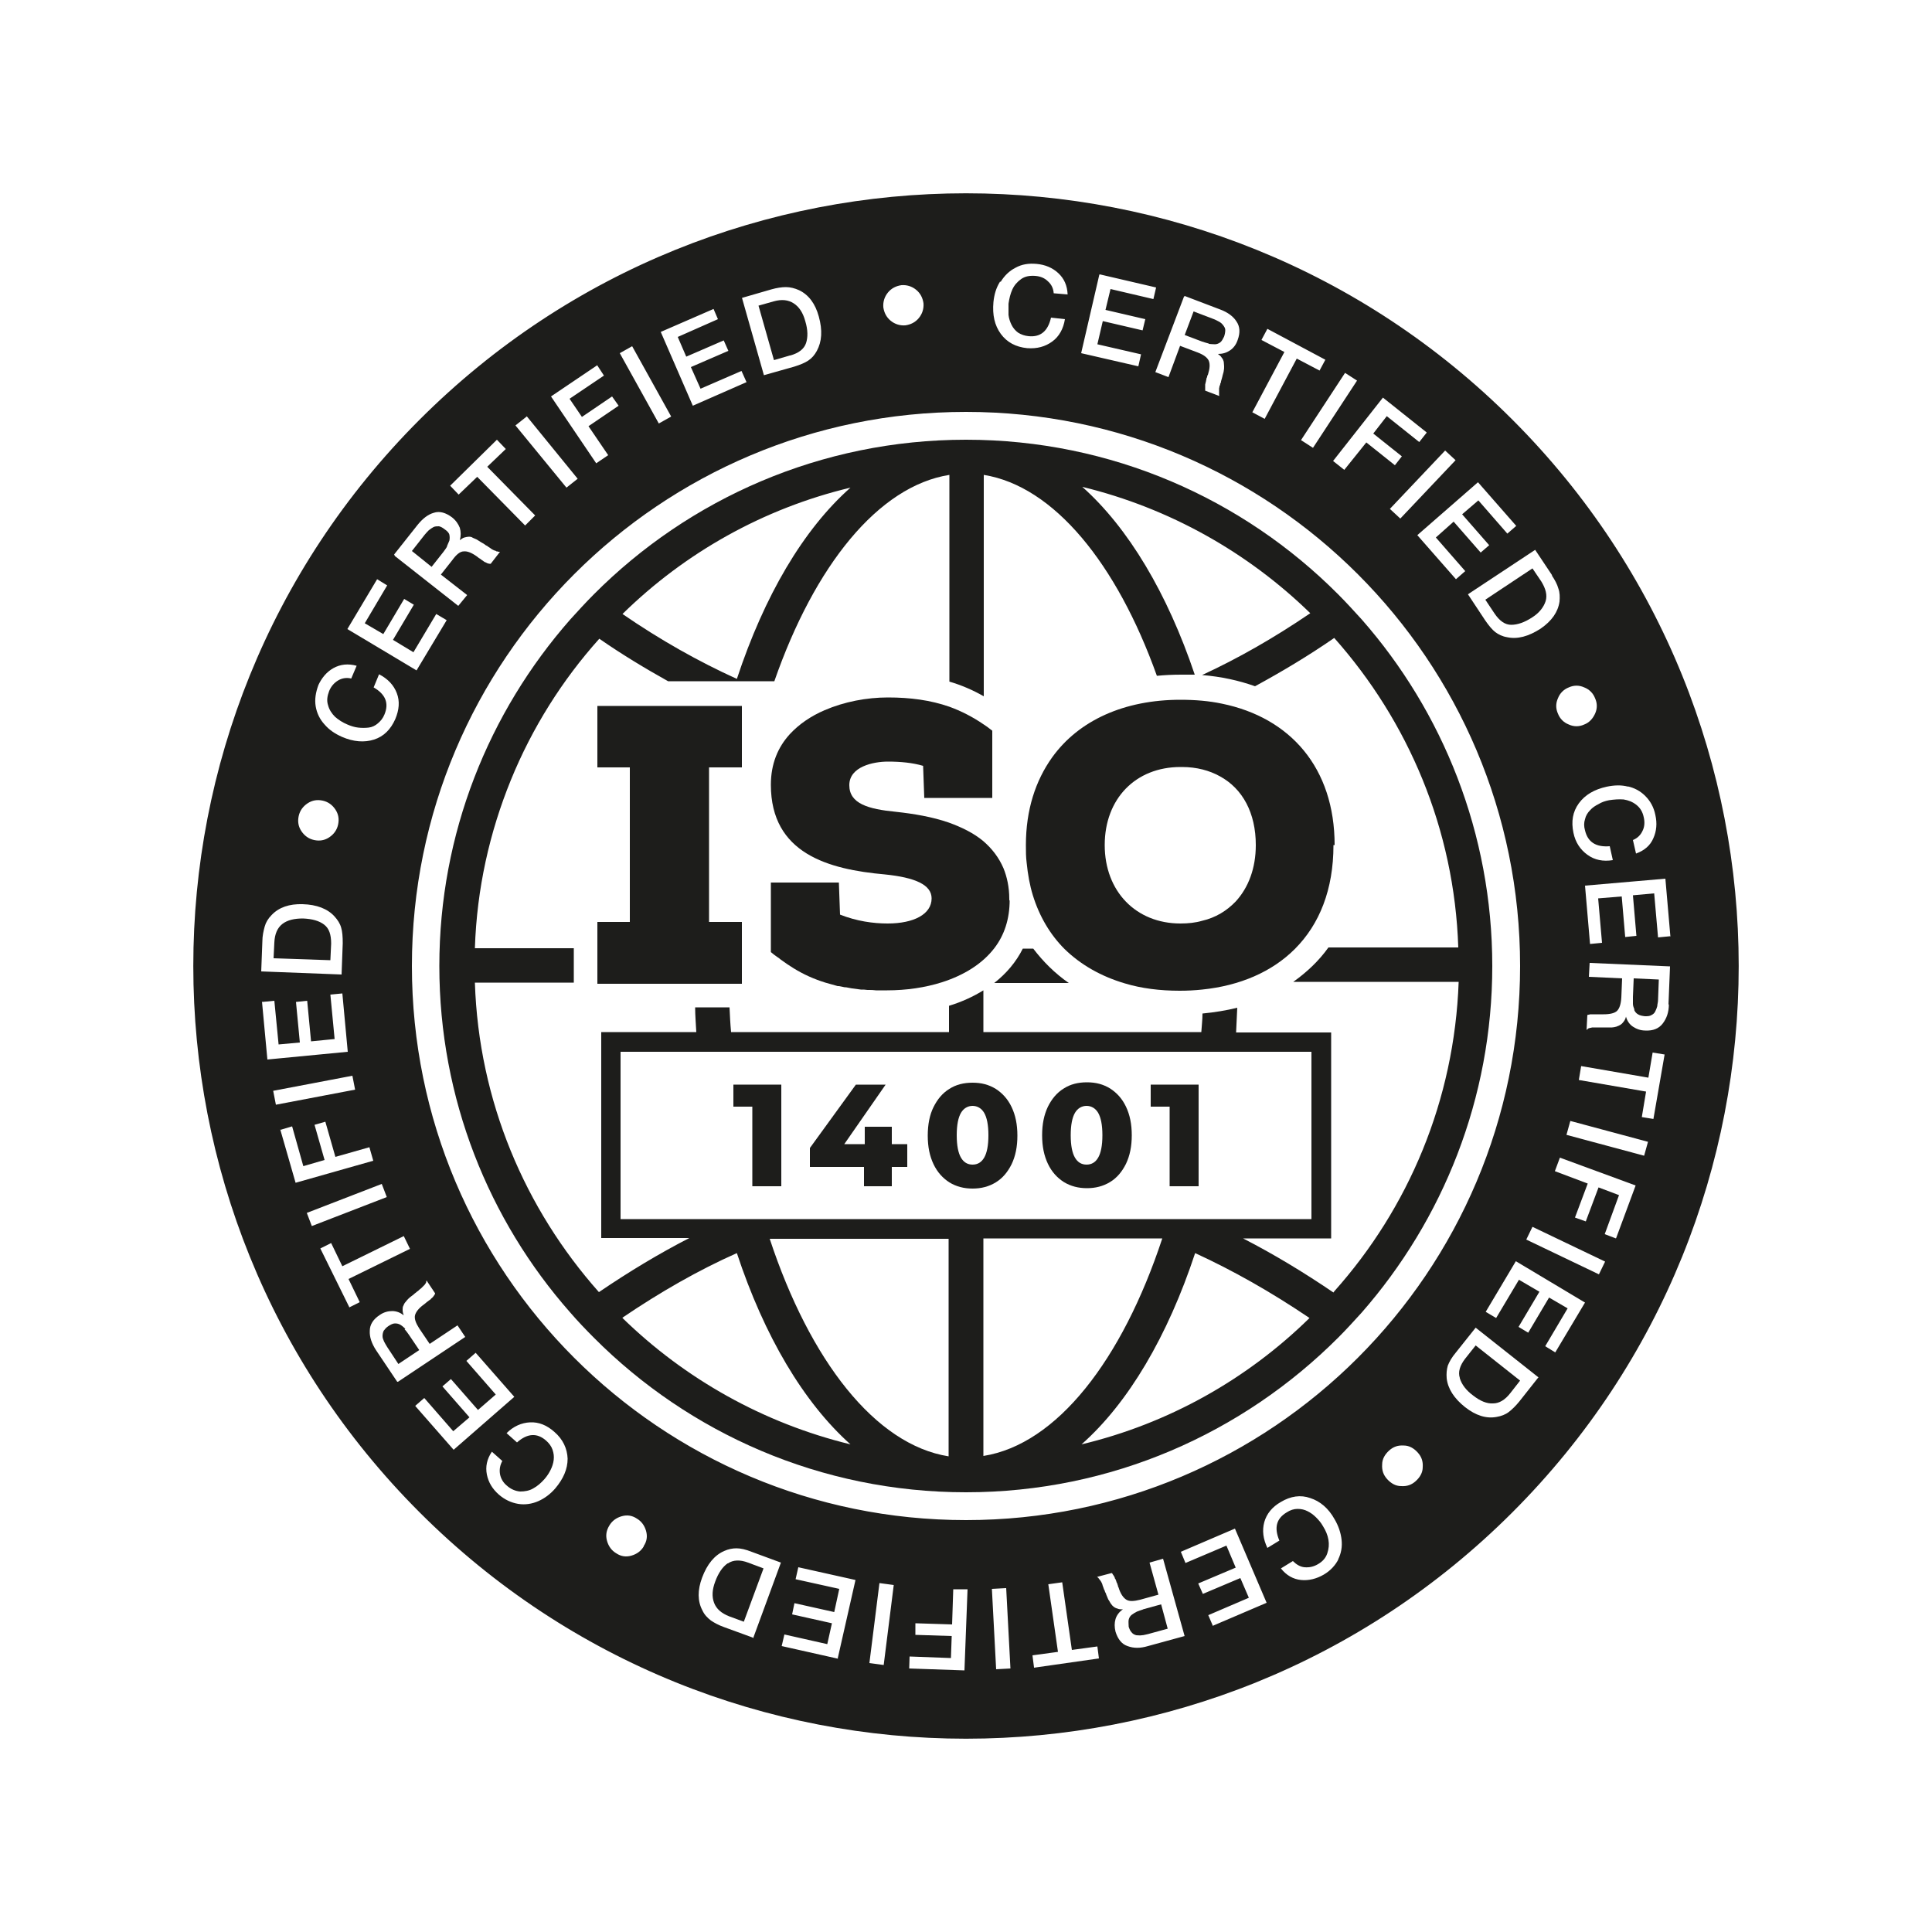 <?xml version="1.0" encoding="UTF-8"?>
<svg id="Camada_1" data-name="Camada 1" xmlns="http://www.w3.org/2000/svg" viewBox="0 0 50 50">
  <defs>
    <style>
      .cls-1 {
        fill: #1d1d1b;
        stroke-width: 0px;
      }
    </style>
  </defs>
  <path class="cls-1" d="M29.59,41.65c-.07.02-.12.04-.17.06-.04.02-.09.05-.13.08-.04.03-.07.08-.08.13-.01.05,0,.11,0,.18.02.06.04.11.08.15.03.04.08.06.12.07.05,0,.1.01.14,0,.05,0,.1-.02.16-.03l.51-.14h0s-.17-.63-.17-.63l-.47.13Z"/>
  <path class="cls-1" d="M39.11,16.17c.16,0,.34-.06.54-.19.19-.12.3-.27.35-.42.05-.16,0-.33-.11-.51l-.23-.34h0l-1.22.81.24.36c.13.19.27.29.43.29Z"/>
  <path class="cls-1" d="M18.83,40.46c-.13.09-.24.25-.32.47-.08.21-.09.39-.03.55s.19.27.39.35l.38.14h0s.51-1.38.51-1.38l-.4-.15c-.21-.08-.39-.07-.52.02Z"/>
  <path class="cls-1" d="M20.45,9.2c.22-.06.36-.17.41-.32.05-.15.05-.34-.02-.57-.06-.22-.16-.37-.3-.46-.14-.09-.31-.11-.52-.05l-.39.11.4,1.41.41-.12Z"/>
  <path class="cls-1" d="M37.78,35.67c.05.16.16.31.35.45.18.14.35.21.51.2.16,0,.31-.09.45-.27l.25-.32-1.15-.91-.27.34c-.14.18-.19.35-.14.5Z"/>
  <path class="cls-1" d="M10.49,34.39s-.07-.07-.12-.1-.09-.04-.15-.04c-.05,0-.11.03-.17.07-.06.04-.09.08-.12.12-.02.04-.03.09-.03.14,0,.05.02.09.04.14.02.04.05.09.08.14l.29.44h0s.54-.36.54-.36l-.27-.4c-.04-.06-.08-.11-.11-.14Z"/>
  <path class="cls-1" d="M11.57,14.13s.04-.09.06-.14c.01-.05.01-.1,0-.15s-.06-.1-.12-.14c-.05-.04-.1-.07-.15-.08-.05,0-.1,0-.14.02-.04.02-.08.05-.12.08-.03.03-.07.07-.11.12l-.33.42h0s.51.41.51.41l.3-.38c.04-.06.08-.1.1-.15Z"/>
  <path class="cls-1" d="M39.14,10.86c-7.81-7.81-20.47-7.81-28.28,0s-7.81,20.47,0,28.28c7.81,7.81,20.47,7.81,28.28,0s7.81-20.47,0-28.28ZM43.22,24.23h0s0,0,0,0l-.31.03-.1-1.14-.55.05.09,1.05-.29.03-.09-1.05-.61.05.1,1.15-.31.03-.13-1.51,2.08-.18.13,1.5ZM42.12,20.35c.18.04.33.12.46.25.13.13.22.29.26.49.05.22.03.42-.05.6-.08.19-.23.32-.45.4l-.08-.35c.12-.05.2-.13.25-.24.05-.1.06-.22.03-.35-.03-.14-.09-.24-.19-.32-.1-.08-.21-.12-.33-.14-.12-.01-.25,0-.38.02-.1.02-.19.05-.27.1-.08.04-.16.09-.22.16-.06.06-.11.14-.13.23-.03.09-.03.19,0,.29.07.3.28.44.64.41l.08.36h0c-.25.04-.47,0-.66-.14-.18-.13-.31-.32-.36-.57-.06-.29-.02-.54.14-.76.16-.22.4-.36.72-.43.19-.04.38-.05.56,0ZM40.6,17.79c.13-.06.27-.06.4,0,.13.05.23.15.28.28.06.13.06.27,0,.4s-.15.23-.28.28c-.13.06-.27.06-.4,0-.13-.05-.23-.15-.28-.28-.06-.13-.06-.27,0-.4.05-.13.15-.23.28-.28ZM40.16,14.89c.08.12.14.23.17.34.04.11.04.22.03.34-.04.27-.2.5-.49.7-.31.2-.6.28-.87.22-.12-.02-.22-.07-.3-.13-.08-.06-.17-.17-.26-.3l-.45-.68,1.74-1.15.44.66ZM39.24,13.61h0l-.23.2-.75-.86-.42.36.7.8-.22.19-.7-.8-.46.41.76.87-.24.21-1-1.14,1.57-1.37.99,1.13ZM37.67,11.91l-1.43,1.51-.27-.25,1.43-1.51.27.25ZM36.92,11.2h0l-.19.24-.84-.67-.35.45.74.59-.18.23-.74-.59-.57.71-.29-.23,1.29-1.64,1.13.9ZM35.12,9.85h0s-1.14,1.74-1.14,1.74l-.31-.2,1.14-1.74.31.2ZM32.65,8.79l.15-.28,1.5.8h0s-.15.28-.15.28l-.59-.31-.83,1.56-.32-.17.83-1.56-.59-.31ZM30.66,7.66h0s0,0,0,0l.92.35c.19.07.34.18.42.31.09.13.1.29.03.48-.04.12-.11.21-.2.27s-.19.09-.31.09c.04.03.08.06.1.1.03.03.04.07.05.1,0,.03.01.07.01.12,0,.05,0,.08-.01.12,0,.03-.02.07-.03.12,0,.01-.01.04-.02.08-.01.04-.02.06-.02.07,0,.01,0,.03-.02.06,0,.03-.01.05-.02.06,0,.01,0,.03-.01.06,0,.02,0,.04,0,.06,0,.01,0,.03,0,.05,0,.02,0,.03,0,.05,0,.01,0,.03.01.04l-.37-.14s0-.02,0-.03c0-.01,0-.02,0-.04,0-.01,0-.03,0-.04,0-.01,0-.03,0-.04s0-.03.01-.04c0-.01,0-.03.01-.05,0-.02.01-.04.01-.05s0-.03.02-.06c0-.03.01-.05.02-.06.05-.16.06-.28.02-.37-.04-.08-.13-.15-.29-.21l-.45-.17-.3.81-.34-.13.74-1.95h0ZM28.46,7.1l1.46.34h0s-.07.3-.07.3l-1.11-.26-.13.54,1.03.24-.07.29-1.03-.24-.14.6,1.13.26-.07.31-1.48-.34.47-2.03ZM25.9,7.29c.09-.15.22-.28.38-.36.16-.09.34-.12.55-.1.22.02.41.1.56.24.15.14.23.32.24.55l-.36-.03c-.01-.13-.06-.23-.15-.31-.08-.08-.19-.13-.33-.14-.14-.01-.26.01-.36.08-.1.07-.18.16-.23.27-.05.11-.08.23-.1.37,0,.1,0,.2,0,.29.01.09.04.18.08.26.04.08.1.15.17.2.08.05.17.08.27.09.31.03.5-.13.58-.48l.36.04h0c-.04.25-.15.45-.33.58s-.39.19-.65.17c-.29-.03-.52-.15-.68-.37-.16-.22-.22-.49-.19-.82.02-.2.07-.37.17-.53ZM22.98,7.57c.09-.11.21-.17.35-.19.14-.01.27.03.38.12.11.09.17.21.19.35.01.14-.03.27-.12.38-.09.11-.21.17-.35.19-.14.01-.27-.03-.38-.12-.11-.09-.17-.21-.19-.35-.01-.14.03-.27.12-.38ZM19.2,7.71h0s.76-.22.76-.22c.14-.04.27-.06.38-.06.11,0,.23.03.34.08.25.12.42.35.51.68.1.36.08.65-.05.89-.06.11-.13.19-.22.25s-.21.11-.37.16l-.78.22-.57-2.01h0s0,0,0,0ZM18.46,7.98l.12.28-1.04.46.22.51.97-.42.12.27-.97.42.25.56,1.06-.46.13.29-1.39.61-.83-1.91,1.38-.6ZM16.36,8.96l1.01,1.82-.32.18-1.01-1.82.32-.18ZM15.46,9.46h0s.17.26.17.26l-.89.6.32.47.78-.53.17.24-.78.53.51.75-.31.21-1.17-1.73,1.2-.81ZM13.63,10.77h0s1.32,1.62,1.32,1.62l-.29.23-1.32-1.61.29-.23ZM12.87,11.39l.22.23-.48.46,1.24,1.26-.26.26-1.24-1.26-.48.46-.22-.23,1.21-1.19ZM10.2,14.35l.61-.77c.13-.16.27-.27.42-.31.15-.05.31,0,.47.12.1.08.16.17.2.27.03.1.03.21,0,.32.04-.03.08-.06.12-.07.04-.01.08-.02.11-.02.03,0,.07,0,.11.03.04.02.08.03.11.05.03.02.06.04.11.07.01,0,.03.02.07.04.03.02.05.04.06.04.01,0,.03.02.06.04.03.02.05.03.06.04s.03.02.05.03c.02.01.04.02.05.02s.03.01.04.02c.02,0,.03,0,.05.01.01,0,.03,0,.04,0l-.24.31s-.02,0-.03,0c-.01,0-.02,0-.04-.01-.01,0-.02,0-.03-.01,0,0-.02-.01-.04-.02-.02,0-.03-.02-.04-.02,0,0-.02-.02-.04-.03-.02-.01-.03-.02-.04-.03,0,0-.03-.02-.05-.03-.02-.02-.04-.03-.05-.04-.14-.1-.25-.14-.34-.13-.09,0-.19.08-.29.22l-.3.38.68.53-.23.28-1.64-1.29h0ZM9.76,14.99h0l.26.16-.58.98.48.28.54-.91.25.15-.54.91.53.32.59-.99.27.16-.78,1.3-1.79-1.07.77-1.29ZM8.23,17.75c.09-.2.22-.36.4-.46.18-.1.38-.12.6-.06l-.14.33c-.12-.03-.24-.01-.34.05-.1.06-.18.15-.23.27-.05.13-.07.25-.03.37.03.12.1.22.18.3.09.08.2.15.32.2.09.04.19.07.28.08.09.01.18.01.27,0,.09-.01.17-.05.24-.11.07-.06.13-.13.17-.23.12-.29.03-.52-.28-.7l.14-.34s0,0,0,0h0,0c.23.12.38.28.46.49.08.21.06.43-.04.67-.12.27-.3.45-.55.53s-.53.06-.83-.07c-.18-.08-.33-.18-.45-.32-.12-.13-.2-.29-.23-.47-.03-.18,0-.36.07-.55ZM7.73,21.12c.03-.14.11-.25.23-.33.12-.08.25-.1.39-.07.14.03.25.11.33.23.08.12.1.25.07.39s-.11.25-.23.33c-.12.08-.25.1-.39.07-.14-.03-.25-.11-.33-.23-.08-.12-.1-.25-.07-.39ZM6.76,25.15l.03-.79c0-.14.03-.27.06-.38.03-.11.09-.21.18-.3.19-.2.46-.29.8-.28.37.01.65.12.83.32.08.09.14.18.17.29.03.1.04.23.04.4l-.03.81-2.08-.08h0ZM6.79,25.93h0l.31-.03.11,1.13.55-.05-.1-1.05.29-.03.1,1.05.61-.06-.11-1.15.31-.03.14,1.51-2.08.2-.14-1.5ZM7.07,28.23h0s2.05-.39,2.05-.39l.07.36-2.05.39-.07-.36ZM7.26,29.24h0l.3-.09.29,1.03.55-.16-.26-.91.28-.08.26.91.88-.25.1.35-2.01.57-.4-1.39ZM7.94,31.39h0s1.94-.75,1.94-.75l.13.34-1.94.75-.13-.34ZM9.04,33.83l-.75-1.52h0l.28-.14.29.6,1.59-.78.16.33-1.59.78.29.6-.28.14ZM10.28,35.76h0s-.55-.82-.55-.82c-.11-.17-.17-.34-.16-.5,0-.16.09-.3.26-.41.1-.07.21-.1.32-.1.11,0,.21.04.3.11-.02-.05-.03-.09-.03-.14,0-.04,0-.08.02-.11.01-.03.03-.07.06-.1.03-.04.05-.06.08-.09.02-.02.06-.05.1-.08.01,0,.03-.03.06-.05.03-.02.05-.04.06-.05.01,0,.03-.02.05-.04.02-.02.04-.03.05-.04s.02-.02.04-.04c.02-.02.03-.03.04-.04s.02-.02.03-.04c.01-.01.02-.03.02-.04,0-.01,0-.03.01-.04l.22.33s0,.02-.01.03c0,0-.01.02-.02.03,0,.01-.02.02-.02.03,0,0-.02.02-.03.03-.01.01-.03.02-.03.03,0,0-.02.02-.04.03-.02.01-.03.03-.04.03,0,0-.03.02-.05.04-.02.02-.04.03-.05.04-.14.1-.21.2-.23.28-.02.09.02.2.11.34l.27.4.72-.48.2.3-1.74,1.16h0s0,0,0,0ZM10.75,36.38l.23-.2.75.86.42-.36-.7-.8.22-.19.7.8.46-.4-.76-.87.24-.21,1,1.14-1.57,1.37-.99-1.13ZM14.37,38.52c-.13.15-.28.26-.44.33-.16.07-.34.1-.52.07s-.35-.11-.5-.24c-.17-.15-.27-.32-.31-.52-.04-.2,0-.4.13-.59l.27.24c-.06.11-.08.22-.06.34.02.11.08.22.18.3.1.09.22.14.34.15.12,0,.24-.02.34-.08.11-.06.2-.14.29-.24.07-.08.12-.16.16-.24.04-.08.07-.17.08-.26.01-.09,0-.17-.03-.26-.03-.09-.09-.17-.17-.24-.23-.2-.48-.19-.75.05l-.27-.24h0c.18-.18.39-.27.61-.28s.43.07.63.25c.22.19.33.43.34.69,0,.27-.11.52-.32.77ZM16.66,40.02c-.07.12-.18.2-.32.24h0c-.14.04-.27.02-.39-.06-.12-.07-.2-.18-.24-.32-.04-.14-.02-.27.06-.4.07-.12.18-.2.32-.24.14-.04.27-.02.39.06.12.07.2.18.24.32.04.14.02.27-.06.39ZM19.48,42.38h0s-.74-.27-.74-.27c-.14-.05-.25-.11-.34-.17-.09-.07-.17-.15-.22-.26-.13-.24-.13-.53-.01-.85.13-.35.32-.58.57-.69.11-.05.22-.07.32-.07.11,0,.24.03.39.09l.76.28-.72,1.96ZM21.7,42.93l-1.47-.33h0s0,0,0,0h0s.07-.3.07-.3l1.11.25.12-.54-1.03-.23.06-.29,1.03.23.13-.6-1.13-.25.07-.31,1.48.33-.46,2.03ZM22.87,43.09l-.37-.05.26-2.07.37.05-.26,2.07ZM24.97,43.23l-1.44-.05h0s.01-.31.01-.31l1.07.04.02-.57-.94-.03v-.3s.95.03.95.03l.03-.91h.37s-.08,2.1-.08,2.1ZM25.78,43.2h0,0l-.11-2.08.37-.02.11,2.08-.37.02ZM26.76,43.15h0l-.04-.31.66-.09-.25-1.75.36-.05.25,1.75.66-.09.04.31-1.68.24ZM30.66,42.34l-.95.26c-.2.06-.37.06-.53,0-.15-.05-.25-.18-.31-.37-.03-.12-.03-.23,0-.33.03-.1.1-.19.19-.25-.05,0-.1,0-.14-.02-.04-.01-.08-.03-.1-.05-.03-.02-.05-.05-.08-.09-.02-.04-.04-.07-.06-.1-.01-.03-.03-.07-.05-.12,0-.01-.01-.04-.03-.07-.01-.04-.02-.06-.03-.07,0-.01-.01-.03-.02-.06-.01-.03-.02-.05-.02-.06,0-.01-.01-.03-.02-.05-.01-.02-.02-.04-.03-.05,0-.01-.02-.02-.03-.04-.01-.01-.02-.03-.03-.04-.01,0-.02-.02-.03-.02l.38-.1s.02.01.02.02c0,0,.01.02.02.03s.01.02.02.03c0,0,.01.02.02.04,0,.02.01.03.02.04,0,.01.01.03.02.05,0,.02.01.04.02.05,0,.01.01.03.02.06,0,.03.02.05.02.06.05.16.12.26.2.31s.2.04.36,0l.47-.13-.23-.83.35-.1.56,2.01h0ZM31.39,42.08h0s0,0,0,0l-.12-.28,1.05-.45-.22-.51-.97.41-.12-.27.97-.41-.24-.57-1.06.45-.12-.29,1.4-.6.82,1.92-1.38.59h0ZM34.64,40.35c-.08.16-.21.3-.38.4-.19.11-.39.16-.59.14-.2-.02-.38-.12-.52-.3l.31-.19c.09.09.19.15.3.16.12.01.23-.01.35-.08.12-.07.2-.16.24-.28.04-.12.05-.23.03-.35-.02-.12-.07-.24-.14-.35-.05-.09-.11-.16-.18-.23-.07-.07-.14-.12-.22-.16-.08-.04-.16-.06-.26-.06-.09,0-.19.03-.28.09-.27.16-.33.4-.19.73l-.31.19h0c-.11-.23-.14-.45-.08-.67.06-.21.2-.39.43-.52.25-.15.51-.19.76-.1.25.08.47.26.63.55.1.17.16.35.18.53s-.01.35-.09.51ZM25,39.34c-7.92,0-14.34-6.42-14.34-14.34s6.42-14.34,14.34-14.34,14.34,6.42,14.34,14.34-6.42,14.34-14.34,14.34ZM36.64,38.33c-.11.1-.23.14-.38.13-.14,0-.26-.07-.36-.18-.1-.11-.14-.23-.13-.38,0-.14.07-.26.18-.36.11-.1.23-.14.38-.13.14,0,.26.07.36.18.1.11.14.23.13.38h0c0,.14-.07.26-.18.36ZM39.81,35.65l-.49.62c-.09.11-.18.2-.27.27s-.2.11-.32.13c-.27.05-.54-.04-.81-.25-.29-.23-.45-.48-.48-.75-.01-.12,0-.23.03-.33.04-.1.1-.21.21-.34l.51-.64,1.63,1.29h0ZM40.25,35l-.26-.16.58-.98-.48-.28-.54.91-.25-.15.54-.91-.53-.31-.59.99-.27-.16.78-1.31,1.79,1.07-.77,1.29h0ZM41.38,32.98h0,0s-1.88-.9-1.88-.9l.16-.33,1.88.9-.16.33h0ZM41.82,32.05l-.29-.11.37-1.01-.53-.2-.33.88-.28-.1.33-.88-.85-.32.13-.35,1.96.72-.5,1.35h0ZM42.55,29.91h0s-2.01-.54-2.01-.54l.1-.36,2.01.54-.1.36h0ZM42.8,28.96l-.31-.05.11-.66-1.74-.3.06-.36,1.74.3.11-.65.31.05-.29,1.67ZM43.19,25.99c0,.21-.06.37-.16.5-.1.13-.25.19-.45.18-.12,0-.23-.04-.32-.1-.09-.06-.15-.15-.18-.26-.01.05-.03.09-.06.13-.03.04-.05.06-.08.08-.03.02-.06.03-.11.05-.04.01-.08.02-.11.02-.03,0-.08,0-.13,0-.01,0-.04,0-.08,0-.04,0-.07,0-.08,0-.01,0-.03,0-.07,0-.03,0-.05,0-.07,0-.01,0-.03,0-.06,0-.02,0-.04,0-.06.01-.01,0-.03,0-.04.01-.02,0-.03.01-.04.02-.01,0-.02.02-.03.03l.02-.39s.02-.01.03-.01c.01,0,.02,0,.04-.01.01,0,.02,0,.04,0,.01,0,.03,0,.04,0,.02,0,.03,0,.05,0,.01,0,.03,0,.05,0,.02,0,.04,0,.05,0s.03,0,.06,0c.03,0,.05,0,.06,0,.17,0,.29-.03.35-.09s.1-.17.11-.35l.02-.49-.86-.04.02-.36,2.08.09h0s0,0,0,0l-.04.99Z"/>
  <path class="cls-1" d="M7.84,23.77c-.22,0-.4.04-.53.14s-.2.26-.21.48l-.02.41h0l1.47.05.02-.43c0-.23-.05-.39-.18-.49-.13-.1-.31-.15-.55-.16Z"/>
  <path class="cls-1" d="M42.29,26.13c.02.05.05.09.1.12.05.03.1.04.18.05.07,0,.12,0,.17-.03.04-.02.08-.05.1-.1.02-.04.04-.09.05-.13,0-.05.02-.1.02-.16l.02-.53h0s-.65-.03-.65-.03l-.02.48c0,.07,0,.13,0,.18,0,.05.02.1.04.15Z"/>
  <path class="cls-1" d="M31.29,8.9s.1.01.15.01c.05,0,.1-.02.14-.05.04-.03.07-.09.1-.15.02-.06.03-.12.03-.17s-.03-.09-.06-.13c-.03-.04-.07-.07-.11-.09-.04-.02-.09-.05-.15-.07l-.5-.19h0l-.23.61.45.17c.07.02.12.04.17.05Z"/>
  <path class="cls-1" d="M35.24,16.03c-.2-.22-.4-.44-.61-.65h0c-2.46-2.47-5.87-4-9.63-4s-7.17,1.53-9.63,4h0c-.21.21-.41.43-.61.65-2.11,2.4-3.39,5.54-3.39,8.97s1.28,6.58,3.39,8.97c.19.22.4.44.61.65h0c2.46,2.47,5.87,4,9.63,4s7.16-1.53,9.63-4c.21-.21.41-.43.61-.65,2.1-2.4,3.38-5.54,3.38-8.97s-1.28-6.58-3.38-8.97ZM22.01,12.62c-1.22,1.08-2.23,2.8-2.94,4.95-.99-.45-1.97-1-2.96-1.68,1.61-1.58,3.64-2.73,5.9-3.27ZM16.11,34.1c.99-.67,1.97-1.23,2.96-1.67.71,2.15,1.73,3.87,2.94,4.95-2.26-.55-4.29-1.7-5.9-3.27ZM24.55,37.69c-1.9-.3-3.59-2.48-4.63-5.63,0,0,.02,0,.02,0h4.61v5.64ZM16.06,31.55v-4.33h17.88v4.33h-17.88ZM25.45,37.69h0v-5.64h4.61s.02,0,.02,0c-1.04,3.15-2.73,5.33-4.63,5.63ZM27.99,37.38c1.21-1.07,2.23-2.8,2.94-4.95.98.45,1.97,1.01,2.96,1.68-1.61,1.58-3.64,2.73-5.9,3.27ZM34.51,33.45h0c-.78-.53-1.56-1-2.34-1.4h2.28v-5.33h-2.46c.01-.21.02-.42.03-.64-.28.07-.59.12-.9.15,0,.16-.02.32-.03.48h-5.64v-1.08c-.26.16-.56.3-.89.4v.68h-5.64c-.02-.21-.03-.42-.04-.64h-.89c0,.21.02.43.03.64h-2.46v5.33h2.28c-.78.4-1.56.87-2.34,1.4-1.91-2.15-3.11-4.94-3.21-8.01h2.56v-.89h-2.56c.05-1.54.38-3,.93-4.35.55-1.35,1.33-2.59,2.29-3.66.59.41,1.19.77,1.78,1.1h2.75c1.04-2.99,2.69-5.05,4.53-5.34v5.35c.31.09.61.22.89.38v-5.73h0c1.81.29,3.44,2.29,4.48,5.2.2-.02.41-.03.63-.03.12,0,.23,0,.35,0-.71-2.11-1.72-3.8-2.91-4.86,2.26.55,4.29,1.7,5.9,3.27-.94.64-1.87,1.17-2.8,1.6.49.04.95.14,1.37.29.68-.37,1.37-.78,2.05-1.25,1.91,2.15,3.11,4.94,3.21,8.01h-3.36c-.25.35-.56.64-.91.89h4.28c-.11,3.07-1.3,5.86-3.22,8.01Z"/>
  <path class="cls-1" d="M26.74,24.55h-.27c-.17.34-.42.64-.74.89h1.93c-.36-.25-.66-.55-.92-.89Z"/>
  <polygon class="cls-1" points="15.46 18.27 15.46 19.86 16.3 19.86 16.3 23.86 15.46 23.86 15.46 24.55 15.46 25.45 15.46 25.46 17.97 25.46 18.86 25.46 19.2 25.46 19.2 25.45 19.2 24.55 19.2 23.86 18.88 23.86 18.35 23.86 18.35 20.49 18.35 19.86 18.47 19.86 19.2 19.86 19.2 18.27 18.51 18.27 15.46 18.27"/>
  <path class="cls-1" d="M26.12,23.31h0s0-.03,0-.05c0-.3-.06-.57-.15-.79h0c-.12-.28-.3-.51-.52-.7-.25-.21-.56-.36-.89-.48-.43-.15-.91-.23-1.37-.28-.72-.07-1.21-.21-1.21-.69s.62-.61,1-.61c.33,0,.64.03.91.11l.03.83h1.76v-1.74s-.03-.02-.04-.03c-.06-.05-.12-.09-.18-.13-.29-.2-.59-.35-.89-.46-.49-.17-1.01-.24-1.59-.24-.55,0-1.13.11-1.64.33-.35.15-.66.36-.9.62-.31.34-.49.77-.49,1.31,0,1.78,1.49,2.19,2.95,2.32.79.08,1.21.27,1.21.62,0,.41-.46.65-1.14.65-.37,0-.8-.06-1.23-.23l-.03-.83h-1.76v1.8c.06.05.11.09.17.13.03.02.06.04.08.06.06.04.11.08.17.12.06.04.11.07.17.11.26.16.53.28.82.37h0c.11.03.21.06.32.09.01,0,.02,0,.03,0,.05.01.1.02.15.03.01,0,.02,0,.03,0,.05.01.11.02.16.03.07.01.15.02.23.03.06,0,.11,0,.17.01,0,0,.02,0,.03,0,.06,0,.12,0,.19.01.07,0,.14,0,.22,0h.07c.49,0,.98-.07,1.42-.21.56-.18,1.04-.47,1.36-.89.25-.33.39-.74.39-1.24Z"/>
  <path class="cls-1" d="M34.54,21.87h0c0-2-1.15-3.3-2.92-3.66-.33-.07-.69-.1-1.07-.1-1.45,0-2.63.53-3.32,1.49-.43.6-.68,1.36-.68,2.27,0,.16,0,.31.02.46.03.3.08.58.16.84.17.55.45,1.02.82,1.39.42.41.95.71,1.56.89.43.13.91.19,1.42.19.2,0,.39-.01.58-.03.98-.1,1.81-.46,2.4-1.05.64-.64,1-1.54,1-2.69ZM31.98,23.33h0c-.23.24-.52.42-.87.5-.17.05-.36.07-.56.07-1.15,0-1.96-.83-1.96-2.03s.8-2.02,1.96-2.02c.01,0,.03,0,.04,0,.38,0,.71.09.98.24.59.32.93.95.93,1.78,0,.6-.19,1.1-.52,1.46Z"/>
  <polygon class="cls-1" points="18.98 28.64 19.47 28.64 19.47 30.7 20.22 30.7 20.22 28.07 18.98 28.07 18.98 28.64"/>
  <polygon class="cls-1" points="23.08 29.16 22.38 29.16 22.38 29.61 21.85 29.61 22.92 28.07 22.15 28.07 20.96 29.71 20.96 30.2 22.36 30.2 22.36 30.7 23.08 30.7 23.08 30.2 23.48 30.2 23.48 30.2 23.48 29.61 23.08 29.61 23.08 29.16"/>
  <path class="cls-1" d="M25.77,28.18c-.18-.11-.37-.16-.6-.16s-.43.05-.6.16c-.18.11-.31.27-.41.47s-.15.45-.15.74.05.53.15.74c.1.21.24.36.41.47.18.11.38.16.6.16s.42-.05.6-.16c.18-.11.31-.27.41-.47.1-.21.15-.45.15-.74s-.05-.53-.15-.74c-.1-.21-.24-.36-.41-.47ZM25.47,29.96c-.07.12-.17.18-.3.18s-.23-.06-.3-.18c-.07-.12-.11-.31-.11-.58s.04-.46.11-.58c.07-.12.18-.18.3-.18s.23.06.3.18c.07.12.11.31.11.58s-.04.46-.11.58Z"/>
  <path class="cls-1" d="M29.14,30.12c.1-.21.15-.45.15-.74s-.05-.53-.15-.74c-.1-.21-.24-.36-.41-.47-.18-.11-.37-.16-.6-.16s-.43.05-.6.16c-.18.11-.31.27-.41.47-.1.21-.15.45-.15.74s.05.53.15.74c.1.21.24.36.41.47.18.11.38.16.6.16s.42-.05.6-.16c.18-.11.31-.27.41-.47ZM28.42,29.96c-.07.12-.17.18-.3.18s-.23-.06-.3-.18c-.07-.12-.11-.31-.11-.58s.04-.46.11-.58c.07-.12.18-.18.3-.18s.23.06.3.18c.07.12.11.31.11.58s-.04.46-.11.58Z"/>
  <polygon class="cls-1" points="30.27 30.7 31.02 30.7 31.02 28.07 29.78 28.07 29.78 28.64 30.27 28.64 30.27 30.7"/>
</svg>